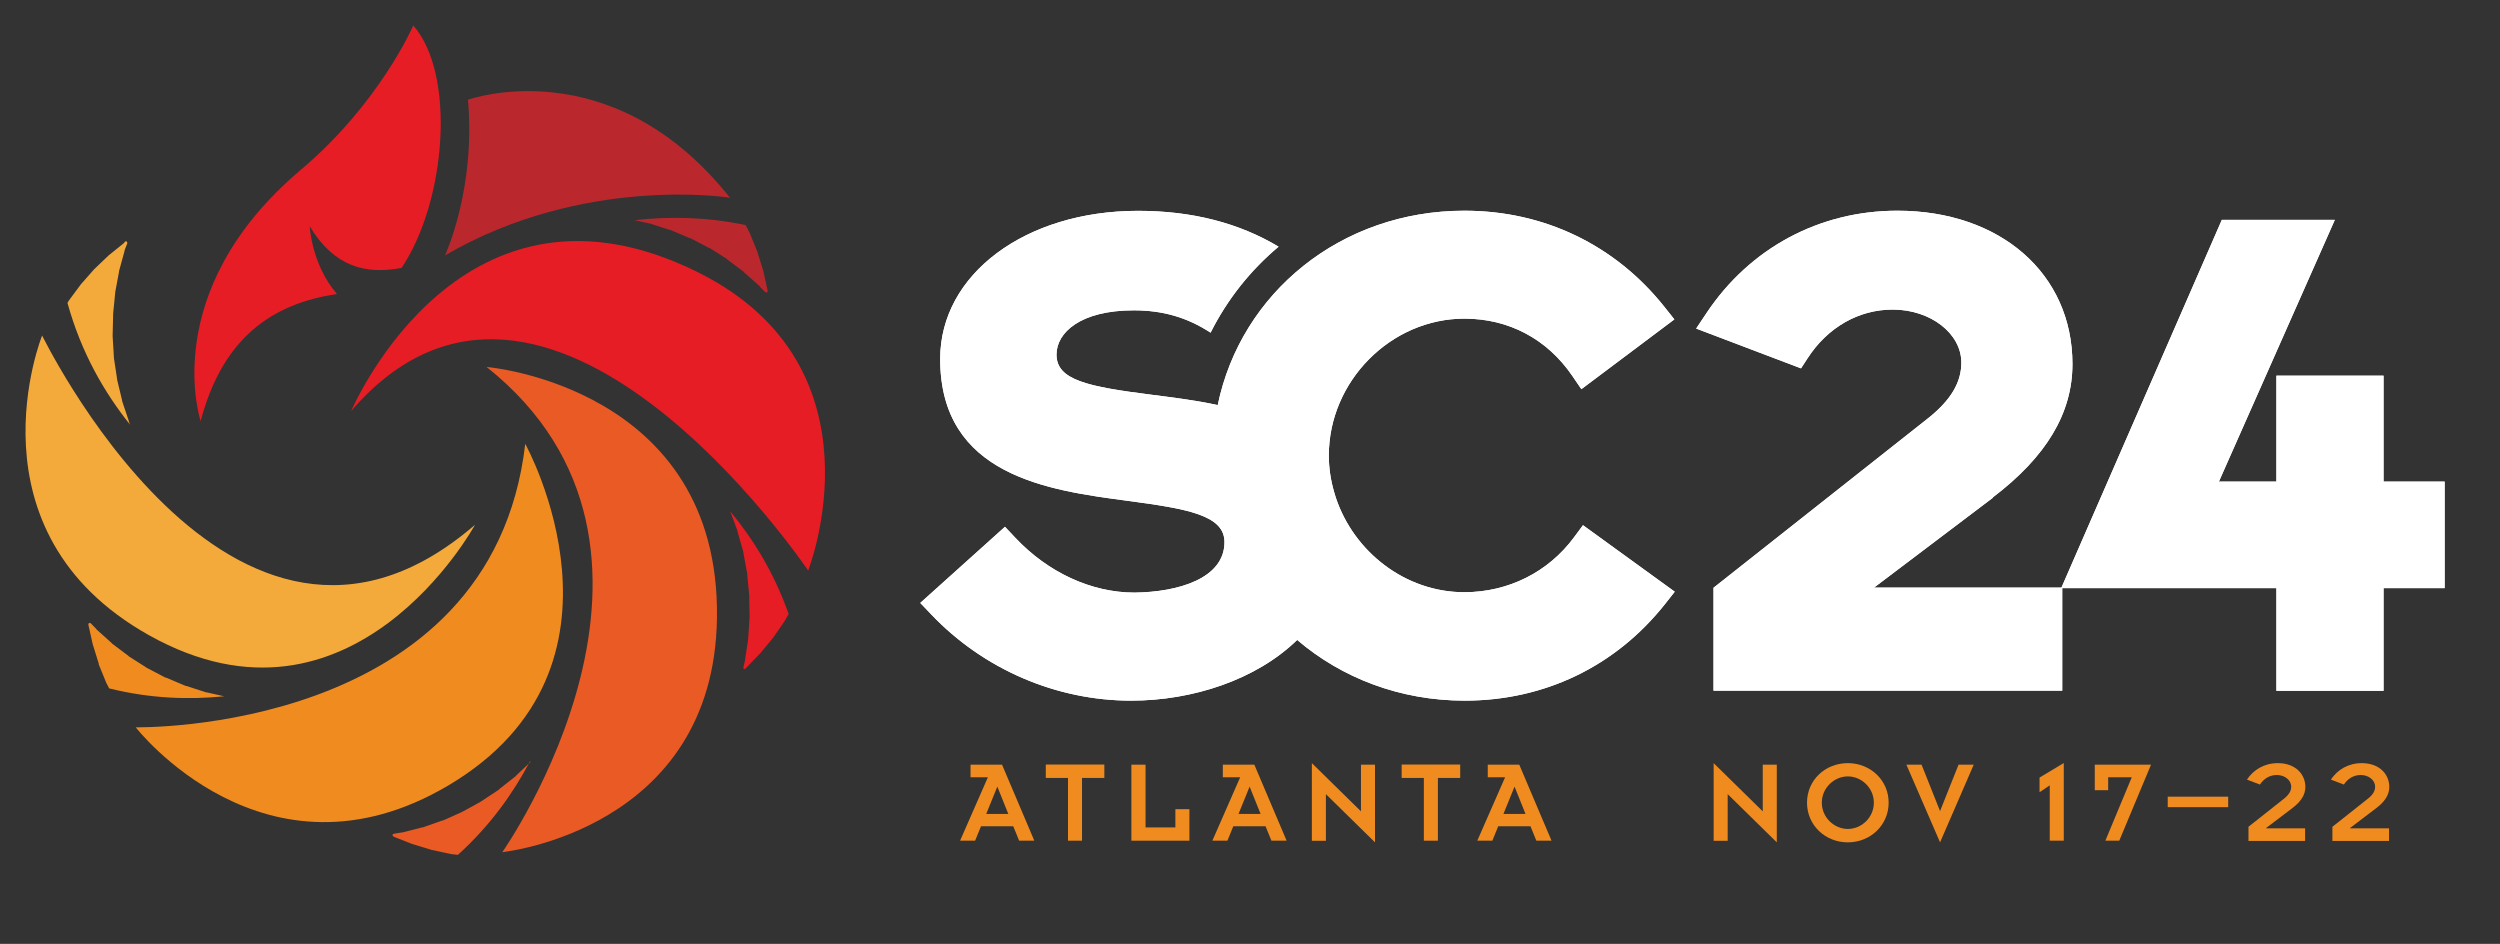 <?xml version="1.0" encoding="UTF-8"?> <svg xmlns="http://www.w3.org/2000/svg" id="Layer_2" viewBox="0 0 196 74"><rect x="0" y="0" width="196" height="74" fill="#333333" stroke="none"/><defs><style>.cls-1{fill:none;}.cls-2{fill:#f4a93b;}.cls-3{fill:#f08c1f;}.cls-4{fill:#ea5a25;}.cls-5{fill:#e61d24;}.cls-6{fill:#fff;}.cls-7{fill:#ba282d;}</style></defs><g id="Layer_2-2"><rect class="cls-1" width="196" height="74"></rect><g id="Layer_1-2"><path class="cls-6" d="m156.23,39c4.2-3.19,6.25-6.6,6.25-10.46,0-7.07-5.64-12.02-13.73-12.02-6.1,0-11.55,2.92-14.95,8.01l-.82,1.23,8.22,3.12.52-.8c1.57-2.42,4-3.81,6.67-3.81,2.96,0,5.38,1.87,5.38,4.16,0,1.54-.81,2.91-2.53,4.3l-16.9,13.35v8.07h27.34v-8.08h-14.76l9.35-7.07h-.03Z"></path><polygon class="cls-6" points="186.87 37.76 186.87 29.45 178.47 29.45 178.47 37.76 173.96 37.76 183.05 17.24 174.19 17.24 161.6 46.11 178.47 46.11 178.47 54.16 186.87 54.16 186.87 46.11 191.66 46.11 191.66 37.76 186.87 37.76"></polygon><path class="cls-6" d="m124.11,41.17l-.71.96c-2.02,2.73-5.16,4.3-8.6,4.3-4.62,0-8.65-3.16-10.07-7.41-.04-.15-.09-.29-.13-.43-.27-.92-.42-1.88-.42-2.88,0-5.82,4.86-10.73,10.63-10.73,3.47,0,6.48,1.59,8.46,4.49l.71,1.04,7.29-5.47-.77-.97c-3.87-4.87-9.45-7.55-15.69-7.55-9.68,0-17.52,6.44-19.34,15.24-1.72-.38-3.48-.59-5.09-.8-5.14-.65-7.55-1.16-7.55-3.16,0-1.72,1.87-3.47,6.06-3.47,2.25,0,4.16.54,6.02,1.75,1.3-2.59,3.11-4.88,5.33-6.74-3.1-1.86-6.78-2.81-11.02-2.81-8.84,0-15.51,4.98-15.51,11.61,0,9.16,8.48,10.3,14.67,11.12,4.72.63,7.62,1.13,7.62,3.24,0,2.86-3.64,3.92-7.05,3.96-3.38,0-6.78-1.57-9.35-4.3l-.81-.86-6.64,5.97.86.9c4.09,4.3,9.8,6.76,15.67,6.76,4.82,0,9.8-1.63,13.02-4.76,3.47,2.97,8.05,4.76,13.13,4.76,6.25,0,11.82-2.68,15.69-7.55l.78-.99-7.16-5.19-.04-.03Z"></path><path class="cls-6" d="m156.23,39c4.2-3.19,6.25-6.6,6.25-10.46,0-7.07-5.64-12.02-13.73-12.02-6.1,0-11.55,2.92-14.95,8.01l-.82,1.23,8.22,3.12.52-.8c1.57-2.42,4-3.81,6.67-3.81,2.96,0,5.38,1.87,5.38,4.16,0,1.54-.81,2.91-2.53,4.3l-16.9,13.35v8.07h27.34v-8.08h-14.76l9.35-7.07h-.03Z"></path><polygon class="cls-6" points="186.87 37.76 186.87 29.45 178.47 29.45 178.47 37.76 173.96 37.76 183.05 17.24 174.19 17.24 161.6 46.11 178.47 46.11 178.47 54.16 186.87 54.16 186.87 46.11 191.66 46.11 191.66 37.76 186.87 37.76"></polygon><path class="cls-6" d="m124.11,41.17l-.71.96c-2.02,2.73-5.16,4.3-8.6,4.3-4.62,0-8.65-3.16-10.07-7.41-.04-.15-.09-.29-.13-.43-.27-.92-.42-1.88-.42-2.88,0-5.82,4.86-10.73,10.63-10.73,3.47,0,6.48,1.59,8.46,4.49l.71,1.04,7.29-5.47-.77-.97c-3.87-4.87-9.45-7.55-15.69-7.55-9.68,0-17.52,6.44-19.34,15.24-1.72-.38-3.48-.59-5.09-.8-5.14-.65-7.55-1.16-7.55-3.16,0-1.72,1.87-3.47,6.06-3.47,2.25,0,4.16.54,6.02,1.75,1.3-2.59,3.11-4.88,5.33-6.74-3.1-1.86-6.78-2.81-11.02-2.81-8.84,0-15.51,4.98-15.51,11.61,0,9.16,8.48,10.3,14.67,11.12,4.72.63,7.62,1.13,7.62,3.24,0,2.86-3.64,3.92-7.05,3.96-3.38,0-6.78-1.57-9.35-4.3l-.81-.86-6.64,5.97.86.9c4.09,4.3,9.8,6.76,15.67,6.76,4.82,0,9.8-1.63,13.02-4.76,3.47,2.97,8.05,4.76,13.13,4.76,6.25,0,11.82-2.68,15.69-7.55l.78-.99-7.16-5.19-.04-.03Z"></path><path class="cls-5" d="m24.28,17.74c1.9,3.15,4.35,3.81,7.21,3.26,3.53-5.31,4.24-15.23.91-19,0,0-2.63,6.09-8.8,11.3-11.3,9.54-7.87,19.71-7.87,19.71,1.72-6.5,5.57-9.2,10.69-9.96-2.01-2.33-2.14-5.33-2.14-5.33h0Z"></path><path class="cls-5" d="m27.53,32.22c.33-.7,8.82-20.01,27.2-10.87,14.93,7.44,8.63,23.38,8.63,23.38-.33-.48-20.57-30.22-35.83-12.51Z"></path><path class="cls-5" d="m58.5,52.36h0l.03-.03h0l1.09-1.13h0l1-1.21h0l.89-1.29h0l.32-.56c-1.14-3.24-2.78-5.88-4.58-8.05l.57,1.53v.05s.46,1.61.46,1.61v.05l.3,1.63h0v.05l.16,1.66v.05l.03,1.63v.05l-.11,1.63h0v.05l-.24,1.61v.05l-.14.59h0v.06s.06.06.11.06h0s.04-.01.06-.03l.06-.09Z"></path><path class="cls-4" d="m41.62,59.71l-1.14,1.08h-.01v.03s-1.32,1.04-1.32,1.04h-.01v.03s-1.39.92-1.39.92h-.01l-.03.03-1.45.8h-.03l-.03.03-1.48.66h-.05s-1.53.54-1.53.54h-.05l-1.57.4h-.05l-.61.1s-.08.04-.09.09h0c0,.05.03.09.06.11h.04v.03l1.45.57h0l1.51.46h0l1.53.33h0l.54.06c2.54-2.3,4.33-4.83,5.64-7.31l.06.03Z"></path><path class="cls-3" d="m7.74,52.08h0l.59,1.45h0l.23.44c3.25.81,6.29.89,9.02.62l-1.34-.3h-.05l-1.58-.51h-.05s-1.53-.65-1.53-.65h-.05s-1.47-.77-1.47-.77h-.03v-.03h-.01l-1.37-.87h-.01v-.03h-.01l-1.29-.97h-.01v-.03h-.01l-1.21-1.09h-.01v-.03s-.43-.44-.43-.44c0,0-.08-.04-.13-.03-.04.03-.06.06-.06.1h0v.04h0l.34,1.53h0l.47,1.51h0v.04Z"></path><path class="cls-2" d="m9.75,19.03h0l-1.23.99h0l-1.14,1.09h0l-1.04,1.18h0l-.94,1.27h0l-.11.19c1.08,3.92,2.91,7.05,4.91,9.55l-.1-.24v-.05s-.53-1.58-.53-1.58h0v-.05l-.39-1.62v-.05h0l-.25-1.64v-.05l-.1-1.66v-.05l.04-1.67v-.05l.16-1.62h0v-.05l.3-1.61v-.05l.43-1.57h0v-.05l.22-.57v-.04s-.01-.06-.04-.09c-.04-.03-.09-.03-.13,0l-.04.03-.03.08Z"></path><path class="cls-7" d="m59.37,19.72h0l-.59-1.45h0l-.32-.62c-3.14-.67-6.07-.68-8.69-.39l1.09.25h.05l1.58.51h.05s1.53.65,1.53.65h.05s1.47.77,1.47.77h.04l1.37.87h.01v.03s1.3.97,1.3.97h.01v.03s1.23,1.09,1.23,1.09h.01v.03s.43.44.43.44c0,0,.08.04.13.03.04-.01.06-.05.06-.09h0v-.03h0v-.04h0l-.34-1.54h0l-.47-1.51h0Z"></path><path class="cls-2" d="m37.22,41.18s-9.59,17.56-25.54,8.62C-2.87,41.65,3.3,26.31,3.3,26.31c-.37-.85,14.76,31.36,33.92,14.85h0Z"></path><path class="cls-3" d="m41.18,34.8s9.7,17.48-6.05,26.79c-14.36,8.48-24.49-4.57-24.49-4.57,0,0,27.91.57,30.54-22.23Z"></path><path class="cls-4" d="m38.16,28.77s18.29,1.53,18.05,19.66c-.22,16.67-16.83,18.38-16.83,18.38,0,0,16.72-23.75-1.23-38.04Z"></path><path class="cls-7" d="m36.69,7.82s11.22-4.05,20.54,7.68c0,0-11.44-1.83-22.34,4.52,0,0,2.42-5.17,1.8-12.2Z"></path><path class="cls-3" d="m77.46,60.94h-1.37v-.99h2.47l2.53,5.96h-1.19l-.46-1.13h-2.53l-.46,1.13h-1.18l2.18-4.97Zm1.59,2.87l-.86-2.14-.87,2.14h1.73Z"></path><path class="cls-3" d="m83.74,60.99h-1.75v-1.05h4.59v1.05h-1.75v4.92h-1.1v-4.92Z"></path><path class="cls-3" d="m88.71,59.95h1.1v4.92h2.34v-1.43h1.1v2.47h-4.55v-5.96h.01Z"></path><path class="cls-3" d="m97.24,60.94h-1.37v-.99h2.47l2.53,5.96h-1.19l-.46-1.13h-2.53l-.46,1.13h-1.18s2.18-4.97,2.18-4.97Zm1.59,2.87l-.86-2.14-.87,2.14h1.73Z"></path><path class="cls-3" d="m103.95,62.26v3.66h-1.1v-6.09l3.85,3.78v-3.66h1.1v6.09l-3.85-3.78Z"></path><path class="cls-3" d="m111.64,60.99h-1.75v-1.05h4.59v1.05h-1.75v4.92h-1.1v-4.92Z"></path><path class="cls-3" d="m118.01,60.94h-1.37v-.99h2.47l2.53,5.96h-1.19l-.46-1.13h-2.53l-.46,1.13h-1.18s2.18-4.97,2.18-4.97Zm1.59,2.87l-.86-2.14-.87,2.14h1.73Z"></path><path class="cls-3" d="m135.45,62.26v3.66h-1.1v-6.09l3.85,3.78v-3.66h1.1v6.09l-3.85-3.78Z"></path><path class="cls-3" d="m144.87,59.83c1.78,0,3.2,1.35,3.2,3.1s-1.42,3.11-3.2,3.11-3.2-1.35-3.2-3.11,1.42-3.1,3.2-3.1Zm0,5.16c1.08,0,2.04-.9,2.04-2.06s-.97-2.06-2.04-2.06-2.04.9-2.04,2.06.97,2.06,2.04,2.06Z"></path><path class="cls-3" d="m149.46,59.95h1.19l1.45,3.64,1.45-3.64h1.19l-2.64,6.09-2.64-6.09h0Z"></path><path class="cls-3" d="m160.7,61.57l-.8.54v-1.15l1.9-1.14v6.09h-1.1v-4.34Z"></path><path class="cls-3" d="m164.25,59.95h4.39l-2.49,5.96h-1.09l2.07-4.97h-1.85v1.01h-1.05v-2h.01Z"></path><path class="cls-3" d="m169.95,62.46h4.74v.82h-4.74v-.82Z"></path><path class="cls-3" d="m176.28,64.82l2.83-2.24c.35-.29.52-.58.52-.9,0-.53-.52-.92-1.13-.92-.56,0-1.02.29-1.32.75l-1.02-.39c.52-.78,1.37-1.29,2.42-1.29,1.38,0,2.16.86,2.16,1.87,0,.63-.37,1.16-1,1.64l-2.07,1.57v.03h3.05v.99h-4.44v-1.09h0Z"></path><path class="cls-3" d="m182.86,64.82l2.83-2.24c.35-.29.52-.58.52-.9,0-.53-.52-.92-1.13-.92-.56,0-1.02.29-1.32.75l-1.02-.39c.52-.78,1.37-1.29,2.42-1.29,1.38,0,2.16.86,2.16,1.87,0,.63-.37,1.16-1,1.64l-2.07,1.57v.03h3.05v.99h-4.44v-1.09h0Z"></path></g></g></svg> 